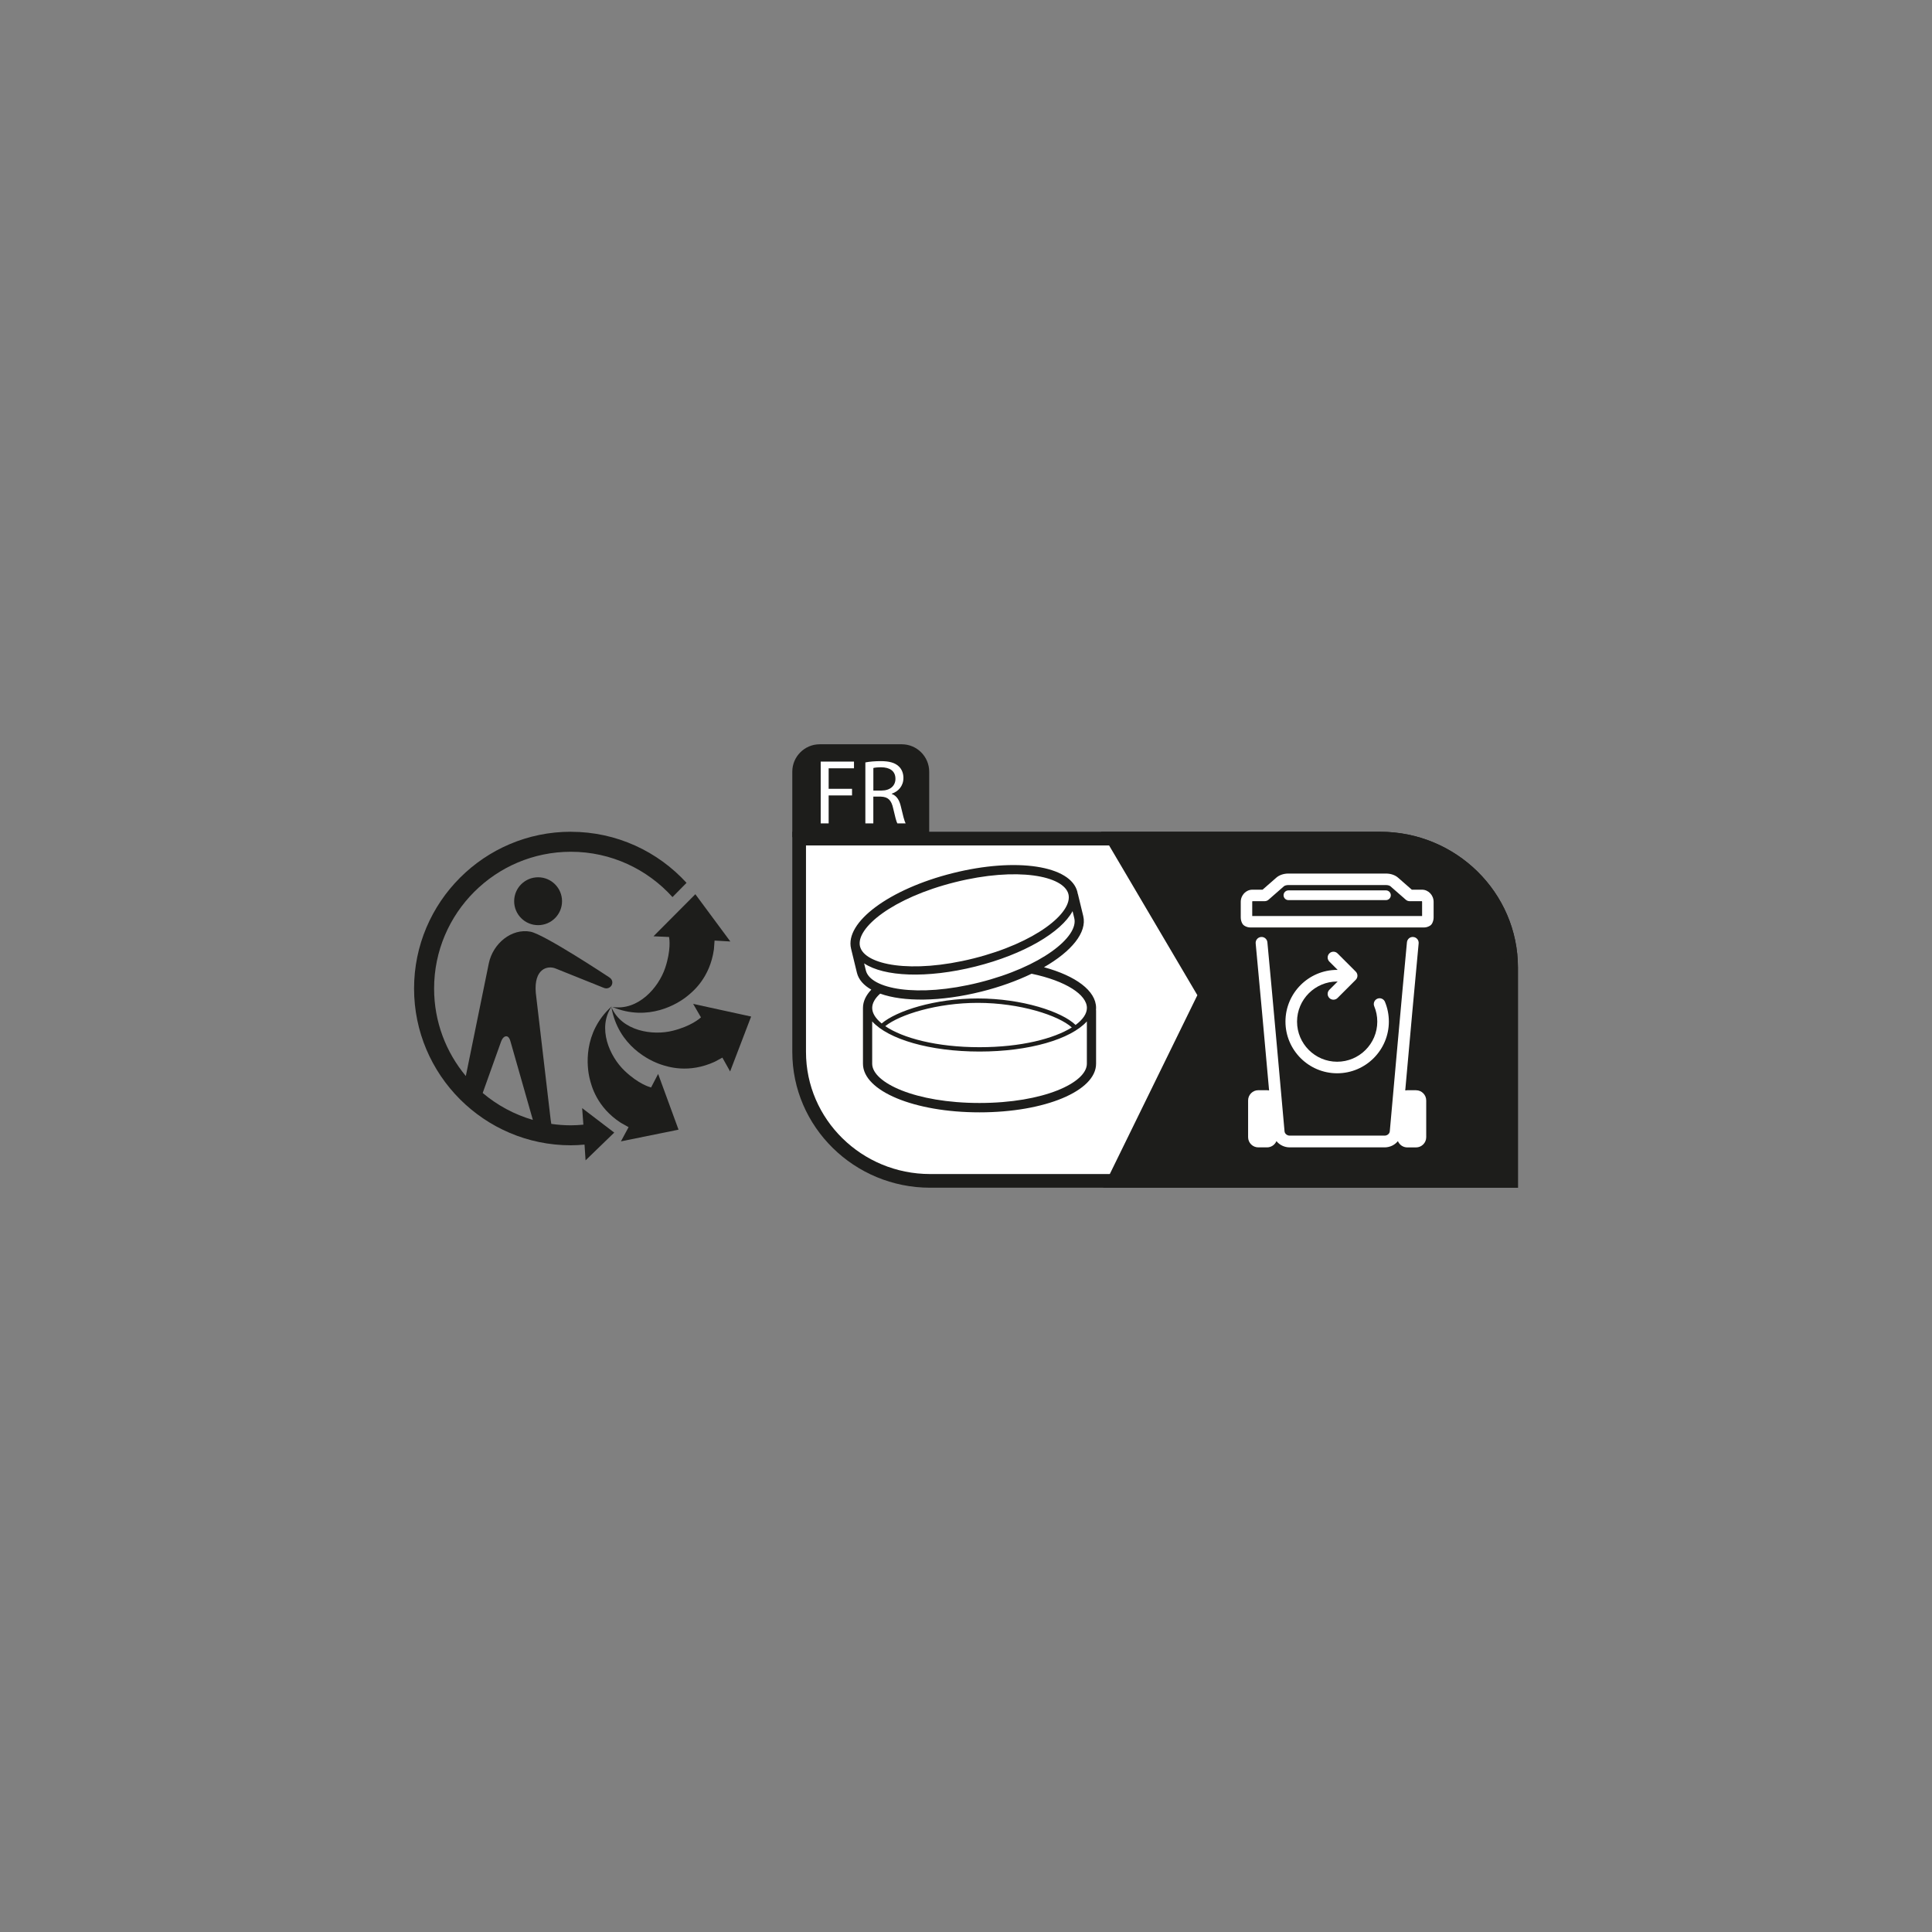 <!--?xml version="1.0" encoding="UTF-8"?-->
<svg viewBox="0 0 100 100" height="100" width="100" xmlns="http://www.w3.org/2000/svg" data-sanitized-data-name="Info-tri" data-name="Info-tri" id="b">
  <rect x="0" y="0" width="100" height="100" fill="#808080" stroke="none"/>
  <path fill="#1d1d1b" d="m71.434,43.051h-30.425v11.398c0,3.875,3.2,7.027,7.134,7.027h30.425v-11.398c0-3.875-3.2-7.027-7.134-7.027Z"></path>
  <path fill="#fff" d="m48.143,60.768c-3.543,0-6.425-2.834-6.425-6.318v-10.69h29.717c3.543,0,6.425,2.834,6.425,6.318v10.69h-29.717Z"></path>
  <g>
    <path fill="#1d1d1b" d="m57.096,61.477l4.879-9.966-4.985-8.458h14.444c3.934,0,7.134,3.152,7.134,7.026v11.398h-21.472Z"></path>
    <path fill="#1d1d1b" d="m71.434,43.76h-13.203l4.549,7.719-4.548,9.289h19.627v-10.69c0-3.484-2.882-6.318-6.425-6.318Z"></path>
  </g>
  <g>
    <g>
      <path fill="#fff" d="m73.293,56.43h-.451c-.037,0-.072.004-.107.011.21-2.347.536-5.97.694-7.61.016-.167-.106-.316-.274-.332-.17-.018-.316.107-.332.274-.242,2.52-.882,9.713-.888,9.786-.012.123-.13.221-.269.221h-4.909c-.139,0-.257-.098-.269-.221-.006-.072-.646-7.266-.888-9.786-.016-.167-.162-.292-.332-.274-.167.016-.29.165-.274.332.158,1.64.484,5.261.694,7.609-.035-.007-.07-.011-.107-.011h-.451c-.291,0-.528.237-.528.528v1.903c0,.291.237.528.528.528h.451c.219,0,.407-.134.487-.324.161.198.41.324.689.324h4.909c.279,0,.528-.126.689-.323.08.191.268.325.487.325h.451c.291,0,.528-.237.528-.528v-1.903c0-.291-.237-.528-.528-.528Z"></path>
      <g>
        <path fill="#fff" d="m73.6,46.05h-.525l-.714-.624c-.153-.134-.38-.211-.623-.211h-5.051c-.243,0-.47.077-.623.211l-.714.624h-.525c-.333,0-.604.283-.604.632v.803c0,.112.028.223.082.319.023.042.056.077.096.104.097.064.21.098.325.098h8.977c.115,0,.227-.034.325-.098.04-.026.073-.062.096-.104.054-.097.082-.207.082-.319v-.803c0-.348-.271-.632-.604-.632Zm.009,1.363h-8.794v-.731c0-.025.012-.037.009-.037h.636c.072,0,.141-.026.196-.073l.798-.698c.035-.031.123-.064.232-.064h5.051c.109,0,.197.033.232.064l.798.698c.054.047.124.073.196.073h.636s.009.013.009.037v.731Z"></path>
        <path fill="#fff" d="m71.736,46.086h-5.047c-.139,0-.252.113-.252.252s.112.252.252.252h5.047c.139,0,.252-.113.252-.252s-.113-.252-.252-.252Z"></path>
      </g>
    </g>
    <path fill="#fff" d="m71.685,51.854c-.064-.153-.24-.225-.392-.162-.153.063-.226.239-.163.392.105.252.158.52.158.795,0,1.145-.932,2.076-2.077,2.076s-2.076-.931-2.076-2.076.932-2.076,2.076-2.076c.008,0,.016.001.024.001l-.428.428c-.117.117-.117.307,0,.424.059.059.135.088.212.088s.153-.029.212-.088l.942-.942c.117-.117.117-.307,0-.424l-.942-.942c-.117-.117-.307-.117-.424,0s-.117.307,0,.424l.431.431c-.009,0-.018-.002-.027-.002-1.476,0-2.676,1.201-2.676,2.676s1.2,2.676,2.676,2.676,2.676-1.201,2.676-2.676c0-.354-.068-.699-.203-1.025Z"></path>
  </g>
  <g>
    <path fill="#1d1d1b" d="m31.662,52.087c-.761,1.121-.114,2.594.672,3.341.716.68,1.29.841,1.366.859l.365-.7,1.056,2.884-2.982.606.396-.735-.403-.227c-1.256-.817-1.521-1.929-1.608-2.276-.149-.597-.372-2.384,1.139-3.754"></path>
    <path fill="#1d1d1b" d="m31.648,52.135c.542,1.241,2.133,1.481,3.184,1.214.932-.236,1.375-.621,1.449-.691l-.004-.007-.399-.69,3,.655-1.087,2.842-.401-.716-.392.212c-1.362.626-2.444.257-2.783.146-.585-.193-2.216-.958-2.568-2.966"></path>
    <path fill="#1d1d1b" d="m36.952,49.138c-.208,1.484-1.102,2.196-1.38,2.421-.478.389-2.002,1.347-3.883.56,1.338.214,2.398-.995,2.742-2.024.308-.922.217-1.506.2-1.597h-.01s-.797-.036-.797-.036l2.167-2.177,1.811,2.446-.816-.047-.034.454Z"></path>
    <path fill-rule="evenodd" fill="#1d1d1b" d="m27.852,47.886c-.684,0-1.239-.554-1.239-1.239s.555-1.239,1.239-1.239,1.239.555,1.239,1.239-.555,1.239-1.239,1.239"></path>
    <path fill="#1d1d1b" d="m29.546,43.051c-4.474,0-8.114,3.64-8.114,8.115s3.64,8.114,8.114,8.114c.239,0,.475-.015.709-.036l.054.815,1.484-1.436-1.661-1.267.063.856c-.214.02-.429.034-.648.034-.344,0-.681-.026-1.012-.074l-.033-.216-.77-6.569c-.106-1.24.602-1.438,1.04-1.252l2.46.988c.283.122.418-.114.418-.114,0,0,.159-.247-.125-.429,0,0-3.354-2.222-4.069-2.356-.975-.183-1.94.607-2.155,1.637l-1.19,5.834c-1.025-1.228-1.642-2.807-1.642-4.528,0-3.904,3.176-7.08,7.08-7.08,2.085,0,3.962.907,5.259,2.346l.727-.737c-1.484-1.623-3.618-2.643-5.986-2.643m-3.613,10.858c.106-.29.264-.272.264-.272,0,0,.142-.031.221.262l1.159,4.065c-.966-.28-1.847-.76-2.596-1.394l.952-2.662Z"></path>
  </g>
  <g>
    <path fill="#1d1d1b" d="m41.009,43.328v-3.387c0-.78.638-1.417,1.417-1.417h4.252c.78,0,1.417.638,1.417,1.417v3.387h-7.087Z"></path>
    <g>
      <path fill="#fff" d="m42.479,39.42h1.723v.347h-1.311v1.062h1.21v.342h-1.21v1.447h-.412v-3.198Z"></path>
      <path fill="#fff" d="m44.792,39.463c.208-.043.508-.067.792-.067.441,0,.727.081.926.262.161.143.251.36.251.607,0,.422-.266.702-.603.816v.014c.247.086.394.313.47.646.104.446.181.755.247.878h-.428c-.052-.09-.123-.365-.213-.764-.095-.441-.266-.607-.641-.622h-.39v1.386h-.412v-3.155Zm.412,1.456h.423c.441,0,.721-.241.721-.607,0-.412-.299-.593-.735-.598-.199,0-.342.019-.408.038v1.167Z"></path>
    </g>
  </g>
  <path fill="#1d1d1b" d="m56.733,52.17c0-.892-1.062-1.662-2.697-2.107h0c1.427-.82,2.239-1.802,2.032-2.651l-.275-1.134c-.002-.009-.008-.015-.011-.024-.005-.029-.009-.057-.016-.085-.333-1.37-3.166-1.799-6.451-.976-3.285.823-5.597,2.54-5.264,3.91l.302,1.243c.087.36.351.653.746.877h0c-.277.291-.432.61-.432.948v2.888c0,1.411,2.65,2.516,6.033,2.516s6.033-1.105,6.033-2.516v-2.76c0-.009-.004-.017-.005-.026.002-.029.005-.073.005-.102Zm-12.219-3.183c-.231-.953,1.689-2.516,4.915-3.324,3.227-.808,5.642-.331,5.874.622.231.953-1.688,2.516-4.915,3.324-3.227.808-5.642.331-5.873-.622Zm.302,1.243l-.089-.367c1.023.691,3.254.792,5.762.164,2.508-.628,4.437-1.771,5.027-2.866l.089.367c.231.953-1.688,2.516-4.915,3.324-3.227.808-5.642.331-5.873-.622Zm11.44,4.828c0,.981-2.233,2.032-5.556,2.032s-5.556-1.051-5.556-2.032v-2.19c.83.919,2.973,1.56,5.556,1.56s4.726-.641,5.556-1.56v2.19Zm-10.435-1.945c.752-.603,2.685-1.205,4.79-1.205,2.182,0,4.177.648,4.866,1.272-.926.579-2.618,1.023-4.776,1.023-2.239,0-3.98-.478-4.879-1.089Zm9.85-.063c-.699-.68-2.752-1.37-5.06-1.37-2.221,0-4.206.639-4.976,1.294-.315-.258-.49-.533-.49-.803,0-.249.145-.502.413-.741,1.192.431,3.123.425,5.247-.107.962-.241,1.836-.56,2.59-.923,1.779.372,2.863,1.088,2.863,1.771,0,.297-.208.601-.586.88Z"></path>
</svg>